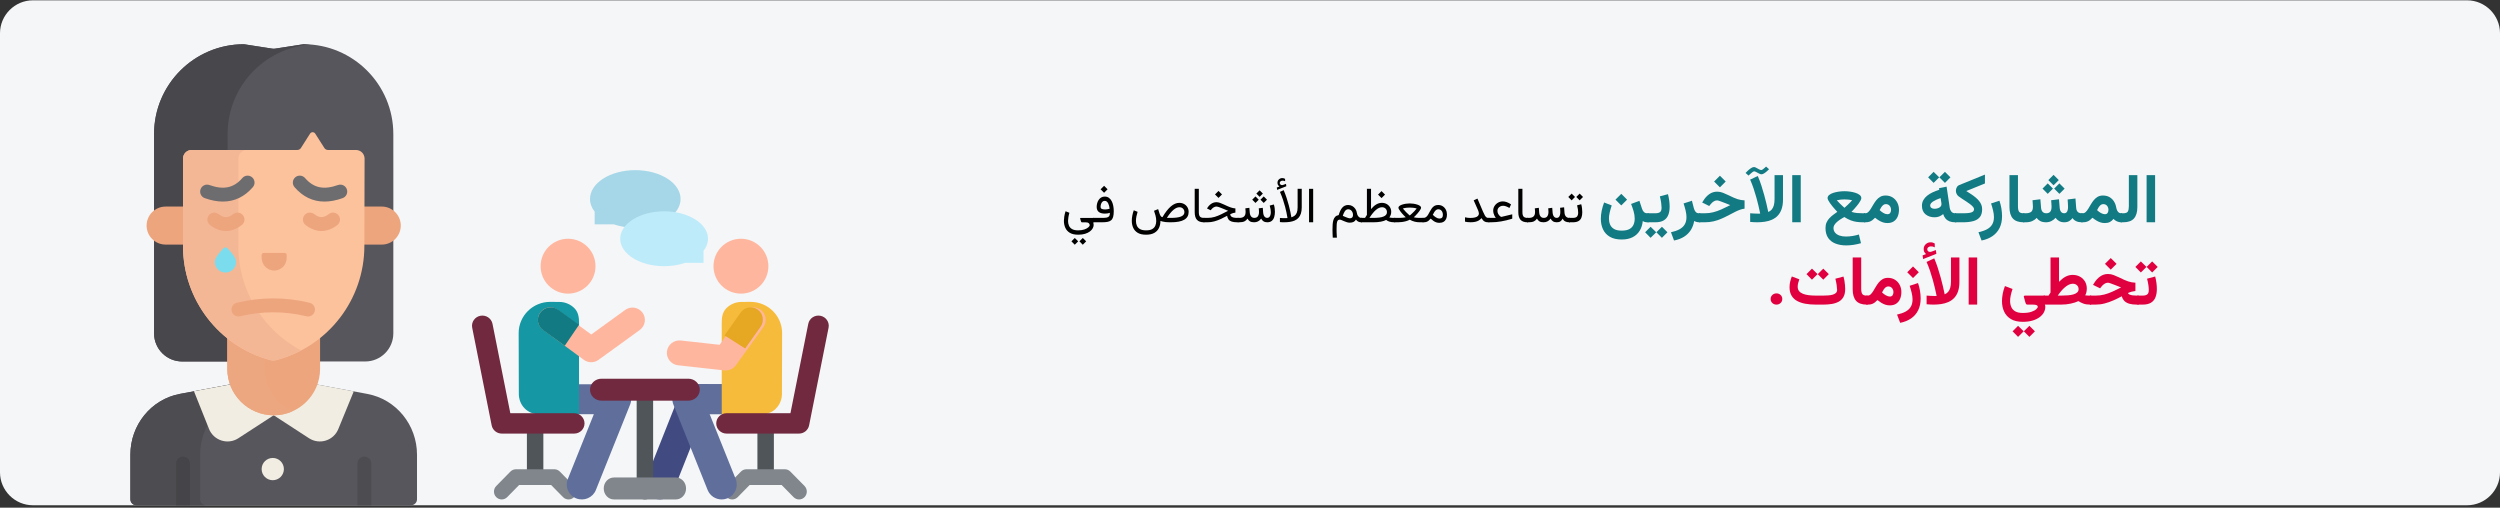 <?xml version="1.0" encoding="UTF-8"?>
<svg xmlns="http://www.w3.org/2000/svg" xmlns:xlink="http://www.w3.org/1999/xlink" width="911px" height="185px" viewBox="0 0 911 185" version="1.1">
  <rect x="0" y="0" width="911" height="185" fill="#333333" stroke="none"/>
  <title>Group 56@2x</title>
  <g id="Page-1" stroke="none" stroke-width="1" fill="none" fill-rule="evenodd">
    <g id="vorlage" transform="translate(-531, -13617)">
      <g id="Group-56" transform="translate(531, 13617)">
        <g id="Group-51" transform="translate(0, 0.116)" fill-rule="nonzero">
          <g id="Mask">
            <path d="M12,0 L899,0 C905.6,0 911,5.4 911,12 L911,172 C911,178.6 905.6,184 899,184 L12,184 C5.4,184 0,178.6 0,172 L0,12 C0,5.4 5.4,0 12,0 Z" id="path-1" fill="#F5F6F7"></path>
            <g id="conversation" transform="translate(172, 61.884)">
              <path d="M23,114 C21.343,114 20,112.772 20,111.257 L20,91.743 C20,90.228 21.343,89 23,89 C24.657,89 26,90.228 26,91.743 L26,111.257 C26,112.772 24.657,114 23,114 Z" id="Path" fill="#50555A"></path>
              <path d="M33.184,119.16 L28.838,114.739 L17.161,114.739 L12.816,119.16 C11.714,120.28 9.928,120.28 8.826,119.16 C7.725,118.039 7.725,116.222 8.826,115.101 L13.998,109.84 C14.527,109.302 15.245,109 15.993,109 L30.007,109 C30.755,109 31.473,109.302 32.002,109.84 L37.174,115.101 C38.275,116.222 38.275,118.039 37.174,119.16 C36.072,120.28 34.286,120.28 33.184,119.16 Z" id="Path" fill="#80868C"></path>
              <path d="M37.995,119.618 C35.172,118.515 33.788,115.36 34.906,112.572 L44.402,88.929 L27.515,88.929 C27.51,88.929 27.504,88.929 27.499,88.929 C24.469,88.929 22.009,86.509 22,83.517 C21.991,80.519 24.446,78.081 27.483,78.072 L52.485,78 C52.49,78 52.496,78 52.501,78 C54.319,78 56.02,78.887 57.044,80.37 C58.072,81.858 58.285,83.752 57.614,85.426 L45.131,116.567 C44.014,119.355 40.82,120.721 37.995,119.618 Z" id="Path" fill="#5F6E9B"></path>
              <circle id="Oval" fill="#FFB69E" cx="35" cy="35" r="10"></circle>
              <path d="M66.44,119.617 C63.645,118.513 62.277,115.359 63.384,112.571 L75.749,81.43 C76.571,79.359 78.578,78 80.81,78 C80.815,78 80.82,78 80.826,78 L105.573,78.072 C108.579,78.081 111.009,80.518 111,83.517 C110.991,86.509 108.556,88.929 105.558,88.929 C105.552,88.929 105.547,88.929 105.541,88.929 L84.504,88.868 L73.505,116.569 C72.398,119.357 69.235,120.721 66.44,119.617 Z" id="Path" fill="#414B82"></path>
              <path d="M38.997,89 L24.837,89 C19.906,89.036 17.072,85.4 17.061,81.574 L17,59.406 C16.983,53.092 22.171,47.955 28.565,48 L31.864,48.024 C33.923,48.038 35.89,48.867 37.329,50.325 C38.768,51.784 39.03,53.752 38.997,55.79 L38.997,89 L38.997,89 Z" id="Path" fill="#1598A4"></path>
              <path d="M37.232,96 L10.861,96 C9.06,96 7.511,94.744 7.164,93.002 L0.071,57.431 C-0.33,55.418 1,53.466 3.041,53.07 C5.083,52.675 7.063,53.986 7.465,55.998 L13.96,88.572 L37.232,88.572 C39.313,88.572 41,90.235 41,92.286 C41,94.337 39.313,96 37.232,96 Z" id="Path" fill="#70293F"></path>
              <path d="M107,114 C108.657,114 110,112.772 110,111.257 L110,91.743 C110,90.228 108.657,89 107,89 C105.343,89 104,90.228 104,91.743 L104,111.257 C104,112.772 105.343,114 107,114 Z" id="Path" fill="#50555A"></path>
              <path d="M96.816,119.16 L101.162,114.739 L112.839,114.739 L117.184,119.16 C118.286,120.28 120.072,120.28 121.174,119.16 C122.275,118.039 122.275,116.222 121.174,115.101 L116.002,109.84 C115.473,109.302 114.755,109 114.007,109 L99.993,109 C99.245,109 98.527,109.302 97.998,109.84 L92.826,115.101 C91.725,116.222 91.725,118.039 92.826,119.16 C93.928,120.28 95.714,120.28 96.816,119.16 Z" id="Path" fill="#80868C"></path>
              <path d="M90.983,120 C91.656,120 92.341,119.877 93.005,119.618 C95.829,118.515 97.212,115.36 96.095,112.572 L86.598,88.929 L103.485,88.929 C103.49,88.929 103.496,88.929 103.502,88.929 C106.531,88.929 108.991,86.509 109,83.517 C109.009,80.519 106.554,78.081 103.517,78.072 L78.515,78 C78.51,78 78.504,78 78.499,78 C76.681,78 74.98,78.887 73.956,80.37 C72.928,81.858 72.715,83.752 73.386,85.426 L85.869,116.567 C86.723,118.7 88.793,120 90.983,120 Z" id="Path" fill="#5F6E9B"></path>
              <path d="M91.003,89 L105.163,89 C107.216,89.015 109.191,88.419 110.65,86.988 C112.11,85.556 112.933,83.609 112.939,81.574 L113,59.406 C113.017,53.092 107.829,47.955 101.435,48 L98.136,48.024 C96.077,48.038 94.11,48.867 92.671,50.325 C91.232,51.784 90.97,53.752 91.003,55.79 L91.003,89 L91.003,89 Z" id="Path" fill="#F7BB3C"></path>
              <path d="M92.768,96 L119.139,96 C120.94,96 122.488,94.744 122.836,93.002 L129.929,57.431 C130.33,55.418 129,53.466 126.959,53.07 C124.917,52.675 122.936,53.986 122.535,55.998 L116.04,88.572 L92.768,88.572 C90.687,88.572 89,90.235 89,92.286 C89,94.337 90.687,96 92.768,96 Z" id="Path" fill="#70293F"></path>
              <circle id="Oval" fill="#FFB69E" cx="98" cy="35" r="10"></circle>
              <path d="M63,120 C61.343,120 60,118.747 60,117.201 L60,81.799 C60,80.253 61.343,79 63,79 C64.657,79 66,80.253 66,81.799 L66,117.201 C66,118.747 64.657,120 63,120 Z" id="Path" fill="#50555A"></path>
              <path d="M78.819,84 L47.181,84 C44.872,84 43,82.209 43,80 C43,77.791 44.872,76 47.181,76 L78.819,76 C81.128,76 83,77.791 83,80 C83,82.209 81.128,84 78.819,84 Z" id="Path" fill="#70293F"></path>
              <path d="M91.898,72.972 L75.085,71.109 C72.562,70.83 70.746,68.581 71.029,66.088 C71.312,63.594 73.589,61.799 76.109,62.079 L90.23,63.643 L98.655,51.913 C100.125,49.867 102.995,49.386 105.064,50.839 C107.134,52.292 107.621,55.128 106.151,57.174 L96.158,71.087 C95.194,72.428 93.567,73.156 91.898,72.972 Z" id="Path" fill="#FFB69E"></path>
              <path d="M104.122,50.824 C102.114,49.397 99.331,49.87 97.905,51.88 L92,60.204 L99.535,65 L105.177,57.047 C106.602,55.037 106.13,52.251 104.122,50.824 Z" id="Path" fill="#E6A723"></path>
              <path d="M62.136,51.94 C60.667,49.923 57.837,49.475 55.814,50.94 L43.452,59.893 L31.215,50.883 C29.204,49.402 26.37,49.827 24.885,51.833 C23.4,53.839 23.827,56.665 25.838,58.146 L40.7,69.089 C42.298,70.294 44.521,70.307 46.135,69.108 L61.134,58.245 C63.156,56.78 63.605,53.957 62.136,51.94 Z" id="Path" fill="#FFB69E"></path>
              <path d="M39,56.357 L31.461,50.898 C29.382,49.392 26.451,49.824 24.915,51.864 C23.38,53.904 23.821,56.778 25.901,58.284 L33.794,64 L39,56.357 Z" id="Path" fill="#117A83"></path>
              <path d="M59.5,0 C50.387,0 43,4.701 43,10.5 C43,12.167 43.613,13.742 44.699,15.142 L44.699,19.74 L51.656,19.74 C53.989,20.543 56.661,21 59.5,21 C68.613,21 76,16.299 76,10.5 C76,4.701 68.612,0 59.5,0 Z" id="Path" fill="#A5D7E8"></path>
              <path d="M70,15 C78.836,15 86,19.477 86,25 C86,26.588 85.405,28.088 84.352,29.421 L84.352,33.8 L77.606,33.8 C75.344,34.565 72.753,35 70,35 C61.164,35 54,30.523 54,25 C54,19.477 61.164,15 70,15 Z" id="Path" fill="#BEEBFA"></path>
              <path d="M74.291,120 L51.709,120 C49.661,120 48,118.209 48,116 C48,113.791 49.661,112 51.709,112 L74.291,112 C76.339,112 78,113.791 78,116 C78,118.209 76.339,120 74.291,120 Z" id="Path" fill="#80868C"></path>
            </g>
            <g id="sadness" transform="translate(47.508, 16)">
              <path d="M104.451,149.594 L104.451,165.813 C104.451,167.023 103.474,168 102.264,168 L2.187,168 C0.977,168 3.91919855e-23,167.023 3.91919855e-23,165.813 L3.91919855e-23,149.571 C3.91919855e-23,138.706 7.585,129.387 18.037,127.42 L36.301,123.982 L68.136,124.023 L86.39,127.437 C96.852,129.394 104.451,138.717 104.451,149.594 Z" id="Path" fill="#57565C"></path>
              <path d="M25.422,165.813 L25.422,149.571 C25.422,138.706 33.008,129.387 43.46,127.42 L61.552,124.014 L36.301,123.982 L18.037,127.42 C7.585,129.387 3.91919855e-23,138.706 3.91919855e-23,149.571 L3.91919855e-23,165.813 C3.91919855e-23,167.023 0.977,168 2.187,168 L27.609,168 C26.399,168 25.422,167.023 25.422,165.813 Z" id="Path" fill="#4D4C51"></path>
              <path d="M81.346,126.494 L81.296,126.761 L75.789,140.19 C74.089,144.436 68.934,146.072 65.097,143.577 L52.225,135.211 L39.353,143.577 C35.517,146.072 30.362,144.436 28.661,140.19 L23.168,126.453 L36.301,123.982 L68.136,124.023 L81.346,126.494 Z" id="Path" fill="#F2EDE2"></path>
              <path d="M95.821,32.745 L95.831,60.507 L95.821,71.811 L95.821,105.363 C95.821,111.019 91.234,115.606 85.579,115.606 L69.127,115.606 L35.324,115.606 L18.872,115.606 C13.217,115.606 8.63,111.019 8.63,105.363 L8.63,71.811 L8.63,60.169 L8.63,32.745 C8.63,14.66 23.29,0 41.371,0 L51.715,1.609 C52.053,1.663 52.398,1.663 52.736,1.609 L63.079,0 C81.161,0 95.821,14.66 95.821,32.745 Z" id="Path" fill="#57565C"></path>
              <path d="M35.428,105.363 L35.428,71.811 L35.428,60.169 L35.428,32.745 C35.428,15.517 48.732,1.397 65.624,0.098 C64.784,0.033 63.936,0 63.079,0 L52.736,1.609 C52.398,1.663 52.053,1.663 51.715,1.609 L41.371,0 C23.29,0 8.63,14.66 8.63,32.745 L8.63,60.169 L8.63,71.811 L8.63,105.363 C8.63,111.019 13.217,115.606 18.872,115.606 L35.324,115.606 L45.67,115.606 C40.015,115.606 35.428,111.019 35.428,105.363 Z" id="Path" fill="#48474C"></path>
              <path d="M69.127,107.084 L69.127,118.31 C69.127,127.643 61.558,135.211 52.225,135.211 C47.561,135.211 43.335,133.318 40.276,130.259 C37.217,127.2 35.324,122.975 35.324,118.31 L35.324,107.172 L35.324,101.797 L69.127,101.797 L69.127,107.084 Z" id="Path" fill="#EDA57E"></path>
              <path d="M53.881,130.259 C50.822,127.2 48.929,122.975 48.929,118.31 L48.929,107.172 L48.929,101.797 L35.324,101.797 L35.324,107.172 L35.324,118.31 C35.324,122.975 37.217,127.2 40.276,130.259 C43.335,133.318 47.561,135.211 52.225,135.211 C54.646,135.211 56.947,134.698 59.029,133.781 C57.097,132.93 55.353,131.732 53.881,130.259 Z" id="Path" fill="#EDA780"></path>
              <path d="M20.113,59.155 L20.113,73.014 L12.845,73.014 C10.932,73.014 9.201,72.237 7.944,70.986 C6.693,69.728 5.915,67.998 5.915,66.085 C5.915,62.258 9.019,59.155 12.845,59.155 L20.113,59.155 Z" id="Path" fill="#EDA57E"></path>
              <g id="XMLID_87_" transform="translate(84.338, 59.155)" fill="#EDA57E">
                <path d="M7.268,0 C11.094,0 14.197,3.103 14.197,6.93 C14.197,8.843 13.42,10.574 12.169,11.831 C10.912,13.082 9.181,13.859 7.268,13.859 L0,13.859 L0,0 L7.268,0 Z" id="Path"></path>
              </g>
              <g id="XMLID_90_" transform="translate(19.183, 32.058)" fill="#FCC29C">
                <path d="M63.022,6.477 C64.759,6.477 66.166,7.886 66.162,9.624 L66.085,41.446 C66.085,60.926 52.986,77.973 34.165,82.99 L33.931,83.054 C33.238,83.236 32.508,83.236 31.815,83.05 C22.428,80.522 14.478,75.002 8.87,67.687 C3.262,60.369 0,51.252 0,41.534 L0,9.617 C0,7.883 1.406,6.477 3.14,6.477 L41.652,6.477 C42.185,6.477 42.68,6.205 42.966,5.756 L46.301,0.515 C46.738,-0.172 47.741,-0.172 48.178,0.515 L51.513,5.756 C51.799,6.205 52.294,6.477 52.827,6.477 L63.022,6.477 Z" id="Path"></path>
              </g>
              <path d="M48.231,99.745 C42.623,92.427 39.361,83.31 39.361,73.592 L39.361,41.675 C39.361,39.941 40.767,38.535 42.501,38.535 L22.323,38.535 C20.589,38.535 19.183,39.941 19.183,41.675 L19.183,73.592 C19.183,83.31 22.445,92.427 28.053,99.745 C33.661,107.06 41.611,112.58 50.998,115.109 C51.691,115.295 52.421,115.295 53.114,115.112 L53.348,115.048 C56.48,114.213 59.45,113.038 62.232,111.581 C56.711,108.657 51.953,104.6 48.231,99.745 Z" id="Path" fill="#F4B795"></path>
              <path d="M33.717,57.338 C31.65,57.338 29.444,56.92 27.104,56.083 C25.786,55.611 25.1,54.16 25.571,52.842 C26.043,51.524 27.494,50.837 28.813,51.309 C33.987,53.16 37.683,52.375 40.797,48.764 C41.711,47.704 43.312,47.587 44.372,48.5 C45.433,49.415 45.551,51.016 44.637,52.076 C41.614,55.58 37.958,57.338 33.717,57.338 Z" id="Path" fill="#6D6D70"></path>
              <path d="M70.733,57.338 C66.493,57.338 62.837,55.58 59.815,52.076 C58.9,51.015 59.019,49.415 60.079,48.5 C61.139,47.586 62.74,47.704 63.655,48.765 C66.769,52.375 70.465,53.16 75.639,51.309 C76.958,50.836 78.408,51.524 78.88,52.842 C79.352,54.16 78.665,55.611 77.347,56.083 C75.007,56.92 72.8,57.338 70.733,57.338 Z" id="Path" fill="#6D6D70"></path>
              <path d="M34.817,68.064 C32.858,68.064 30.899,67.339 29.035,65.888 C27.93,65.028 27.731,63.435 28.591,62.33 C29.451,61.225 31.043,61.027 32.149,61.887 C34.043,63.361 35.59,63.361 37.485,61.887 C38.591,61.026 40.183,61.225 41.043,62.33 C41.903,63.435 41.704,65.028 40.599,65.888 C38.735,67.339 36.776,68.064 34.817,68.064 Z" id="Path" fill="#EDA57E"></path>
              <path d="M69.634,68.064 C67.675,68.064 65.716,67.339 63.851,65.888 C62.746,65.028 62.548,63.435 63.408,62.33 C64.268,61.225 65.86,61.027 66.965,61.887 C68.86,63.361 70.407,63.361 72.302,61.887 C73.408,61.026 75,61.225 75.86,62.33 C76.72,63.435 76.521,65.028 75.416,65.888 C73.552,67.339 71.593,68.064 69.634,68.064 Z" id="Path" fill="#EDA57E"></path>
              <g id="XMLID_93_" transform="translate(47.831, 76.056)" fill="#EDA57E">
                <path d="M8.373,0 C8.789,0 9.127,0.337 9.127,0.753 L9.127,1.859 C9.127,3.12 8.616,4.259 7.792,5.087 C6.961,5.914 5.817,6.426 4.552,6.423 C2.014,6.416 0,4.263 0,1.724 L0,0.753 C0,0.337 0.337,0 0.753,0 L8.373,0 L8.373,0 Z" id="Path"></path>
              </g>
              <path d="M64.734,99.212 C64.537,99.212 64.337,99.189 64.137,99.14 C56.121,97.203 47.992,97.203 39.976,99.14 C38.614,99.47 37.244,98.633 36.916,97.272 C36.587,95.911 37.423,94.541 38.784,94.212 C47.591,92.084 56.521,92.084 65.327,94.212 C66.688,94.541 67.525,95.91 67.196,97.272 C66.916,98.432 65.878,99.212 64.734,99.212 Z" id="Path" fill="#EDA57E"></path>
              <g id="XMLID_89_" transform="translate(30.761, 74.041)" fill="#7ADCED">
                <path d="M7.775,5.277 C7.775,7.427 6.034,9.164 3.887,9.164 C1.741,9.164 0,7.427 0,5.277 C0,3.724 2.034,1.446 3.16,0.305 C3.56,-0.102 4.215,-0.102 4.615,0.305 C5.74,1.446 7.775,3.724 7.775,5.277 Z" id="Path"></path>
              </g>
              <path d="M21.719,168 L21.719,152.789 C21.719,151.388 20.584,150.254 19.184,150.254 C17.784,150.254 16.649,151.388 16.649,152.789 L16.649,168 L21.719,168 Z" id="Path" fill="#454549"></path>
              <path d="M87.802,168 L87.802,152.789 C87.802,151.388 86.667,150.254 85.267,150.254 C83.866,150.254 82.731,151.388 82.731,152.789 L82.731,168 L87.802,168 Z" id="Path" fill="#4D4C51"></path>
              <g id="XMLID_88_" transform="translate(47.831, 150.761)" fill="#F2EDE2">
                <circle id="Oval" cx="4.056" cy="4.056" r="4.056"></circle>
              </g>
            </g>
          </g>
        </g>
        <g id="المشاركة-مع-الآخرين" transform="translate(387.685, 60.7)" fill-rule="nonzero">
          <polygon id="Path" fill="#117A83" points="397.634 3.121 394.537 3.121 394.537 20.288 397.634 20.288"></polygon>
          <path d="M385.094,17.02 L385.094,20.3 L386,20.3 C387.811,20.3 389.124,19.832 389.941,18.897 C390.757,17.961 391.165,16.578 391.165,14.748 L391.165,3.121 L388.069,3.121 L388.069,14.512 C388.069,15.331 387.945,15.953 387.699,16.38 C387.452,16.807 386.89,17.02 386.013,17.02 L385.094,17.02 Z" id="Path" fill="#117A83"></path>
          <path d="M371.276,20.3 C371.892,20.3 372.404,20.228 372.811,20.083 C373.218,19.937 373.576,19.74 373.885,19.491 C374.194,19.242 374.501,18.959 374.807,18.643 C375.281,19.022 375.757,19.357 376.235,19.65 C376.713,19.942 377.204,20.17 377.709,20.335 C378.214,20.499 378.747,20.581 379.309,20.581 C380.026,20.581 380.635,20.456 381.134,20.206 C381.633,19.956 382.081,19.574 382.478,19.061 C382.781,19.417 383.186,19.713 383.69,19.948 C384.195,20.183 384.708,20.3 385.229,20.3 L385.558,20.3 L385.558,17.02 L385.241,17.02 C384.979,17.02 384.729,16.95 384.492,16.809 C384.254,16.669 384.044,16.437 383.863,16.114 C383.682,15.791 383.542,15.359 383.445,14.819 C383.304,14.018 383.026,13.296 382.61,12.653 C382.194,12.009 381.653,11.497 380.988,11.117 C380.322,10.737 379.534,10.547 378.625,10.547 C377.887,10.547 377.249,10.702 376.71,11.013 C376.171,11.324 375.702,11.726 375.302,12.219 C374.903,12.713 374.542,13.234 374.22,13.783 C373.898,14.333 373.588,14.854 373.289,15.348 C372.991,15.841 372.678,16.244 372.35,16.554 C372.023,16.865 371.644,17.02 371.215,17.02 L370.771,17.02 L370.763,20.3 L371.276,20.3 Z M378.723,13.675 C379.32,13.675 379.788,13.88 380.128,14.289 C380.467,14.698 380.636,15.193 380.636,15.775 C380.636,16.214 380.533,16.589 380.327,16.898 C380.121,17.207 379.785,17.362 379.318,17.362 C379.134,17.362 378.921,17.328 378.679,17.261 C378.437,17.193 378.174,17.083 377.89,16.929 C377.676,16.813 377.452,16.667 377.216,16.492 C376.981,16.316 376.737,16.109 376.485,15.871 C376.636,15.55 376.818,15.221 377.031,14.884 C377.245,14.546 377.492,14.26 377.774,14.026 C378.055,13.792 378.371,13.675 378.723,13.675 Z" id="Shape" fill="#117A83"></path>
          <path d="M360.631,3.015 L358.727,4.919 L360.631,6.824 L362.536,4.919 L360.631,3.015 Z M362.755,6.128 L360.851,8.032 L362.755,9.937 L364.66,8.032 L362.755,6.128 Z M358.507,6.128 L356.603,8.032 L358.507,9.937 L360.412,8.032 L358.507,6.128 Z M364.525,20.3 C365.242,20.3 365.842,20.156 366.326,19.867 C366.81,19.578 367.215,19.21 367.541,18.762 C367.85,19.242 368.291,19.619 368.865,19.891 C369.439,20.164 370.112,20.3 370.885,20.3 L371.203,20.3 L371.203,17.017 L370.861,17.017 C370.43,17.017 370.072,16.937 369.787,16.779 C369.502,16.62 369.284,16.392 369.134,16.095 C368.983,15.798 368.896,15.438 368.871,15.015 L368.615,11.633 L365.758,11.987 C365.799,12.492 365.834,12.998 365.862,13.507 C365.891,14.016 365.905,14.417 365.905,14.709 C365.905,15.149 365.86,15.544 365.771,15.894 C365.681,16.243 365.535,16.518 365.331,16.718 C365.128,16.917 364.855,17.017 364.513,17.017 C364.147,17.017 363.846,16.925 363.61,16.742 C363.374,16.559 363.197,16.315 363.079,16.01 C362.961,15.704 362.89,15.373 362.865,15.015 L362.609,11.914 L359.753,12.268 C359.777,12.577 359.801,12.895 359.826,13.22 C359.85,13.546 359.869,13.841 359.881,14.105 C359.893,14.37 359.899,14.563 359.899,14.685 C359.899,15.434 359.748,16.01 359.447,16.412 C359.146,16.815 358.638,17.017 357.921,17.017 C357.531,17.017 357.203,16.929 356.939,16.754 C356.674,16.579 356.471,16.339 356.328,16.034 C356.186,15.729 356.103,15.389 356.078,15.015 L355.822,11.914 L352.965,12.268 C352.99,12.577 353.012,12.895 353.033,13.22 C353.053,13.546 353.071,13.839 353.088,14.099 C353.104,14.36 353.112,14.555 353.112,14.685 C353.112,15.564 352.892,16.172 352.453,16.51 C352.013,16.848 351.334,17.017 350.414,17.017 L349.535,17.017 L349.535,20.3 L350.39,20.3 C351.366,20.3 352.18,20.158 352.831,19.873 C353.482,19.588 354.027,19.198 354.467,18.701 C354.809,19.189 355.254,19.578 355.804,19.867 C356.353,20.156 357.051,20.3 357.897,20.3 C358.597,20.3 359.244,20.152 359.838,19.855 C360.432,19.558 360.941,19.165 361.364,18.677 C361.698,19.149 362.125,19.537 362.646,19.843 C363.166,20.148 363.793,20.3 364.525,20.3 Z" id="Shape" fill="#117A83"></path>
          <path d="M344.563,3.121 L344.563,14.735 C344.563,16.606 344.976,18.001 345.801,18.921 C346.627,19.84 347.925,20.3 349.694,20.3 L349.987,20.3 L349.987,17.02 L349.694,17.02 C348.889,17.02 348.349,16.83 348.073,16.451 C347.797,16.071 347.659,15.421 347.659,14.499 L347.659,3.121 L344.563,3.121 Z" id="Path" fill="#117A83"></path>
          <path d="M334.401,26.942 C335.945,26.635 337.274,26.098 338.39,25.33 C339.505,24.561 340.363,23.57 340.963,22.355 C341.563,21.14 341.863,19.713 341.863,18.072 C341.863,17.161 341.781,16.215 341.617,15.233 C341.453,14.251 341.214,13.32 340.902,12.44 L337.858,13.438 C338.127,14.233 338.369,15.077 338.586,15.97 C338.803,16.863 338.911,17.675 338.911,18.405 C338.911,19.489 338.691,20.393 338.252,21.116 C337.812,21.838 337.172,22.423 336.33,22.87 C335.488,23.317 334.465,23.671 333.26,23.934 L334.401,26.942 Z" id="Path" fill="#117A83"></path>
          <path d="M328.822,8.914 L335.624,6.157 L335.624,2.921 L326.326,6.709 C325.899,6.878 325.578,7.161 325.364,7.559 C325.149,7.958 325.042,8.375 325.042,8.81 C325.042,9.202 325.129,9.582 325.303,9.949 C325.477,10.316 325.725,10.619 326.046,10.858 C326.432,11.147 326.871,11.45 327.363,11.768 C327.854,12.085 328.351,12.408 328.852,12.735 C329.354,13.062 329.817,13.389 330.242,13.714 C330.666,14.04 331.008,14.352 331.268,14.652 C331.527,14.951 331.656,15.228 331.656,15.483 C331.656,15.893 331.511,16.209 331.219,16.432 C330.928,16.654 330.486,16.808 329.894,16.893 C329.302,16.977 328.555,17.02 327.651,17.02 L324.709,17.02 L324.709,20.3 L327.663,20.3 C329.094,20.3 330.328,20.159 331.366,19.877 C332.403,19.595 333.203,19.108 333.765,18.415 C334.327,17.723 334.607,16.761 334.607,15.532 C334.607,14.957 334.51,14.423 334.316,13.928 C334.122,13.433 333.846,12.965 333.488,12.526 C333.131,12.086 332.711,11.665 332.23,11.262 C331.748,10.859 331.219,10.465 330.642,10.081 C330.064,9.697 329.458,9.308 328.822,8.914 Z" id="Path" fill="#117A83"></path>
          <path d="M321.046,1.917 L319.032,3.918 L321.046,5.945 L323.06,3.918 L321.046,1.917 Z M316.92,1.917 L314.93,3.918 L316.92,5.945 L318.958,3.918 L316.92,1.917 Z M324.757,20.3 L325.16,20.3 L325.16,17.017 L324.806,17.017 C324.195,17.017 323.727,16.819 323.402,16.425 C323.076,16.03 322.877,15.584 322.804,15.088 L321.656,7.312 L318.897,7.874 L318.983,8.459 C318.136,8.72 317.333,9.027 316.572,9.381 C315.811,9.735 315.14,10.148 314.558,10.62 C313.976,11.092 313.516,11.629 313.178,12.231 C312.841,12.834 312.672,13.513 312.672,14.27 C312.672,15.645 313.111,16.691 313.99,17.407 C314.869,18.123 315.968,18.481 317.286,18.481 C317.88,18.481 318.425,18.386 318.922,18.195 C319.418,18.003 319.915,17.708 320.411,17.31 C320.614,17.969 320.907,18.52 321.29,18.964 C321.672,19.407 322.153,19.741 322.73,19.965 C323.308,20.188 323.984,20.3 324.757,20.3 Z M319.788,13.696 C319.788,14.071 319.66,14.384 319.404,14.636 C319.148,14.889 318.824,15.076 318.433,15.198 C318.043,15.32 317.648,15.381 317.249,15.381 C316.777,15.381 316.397,15.273 316.108,15.057 C315.819,14.842 315.675,14.543 315.675,14.16 C315.675,13.892 315.776,13.631 315.98,13.379 C316.183,13.127 316.462,12.889 316.816,12.665 C317.17,12.441 317.575,12.229 318.031,12.03 C318.486,11.831 318.962,11.646 319.459,11.475 L319.691,12.891 C319.723,13.037 319.748,13.18 319.764,13.318 C319.78,13.456 319.788,13.582 319.788,13.696 Z" id="Shape" fill="#117A83"></path>
          <path d="M299.496,13.675 C300.093,13.675 300.561,13.88 300.9,14.289 C301.239,14.698 301.409,15.193 301.409,15.775 C301.409,16.214 301.306,16.589 301.1,16.898 C300.894,17.207 300.557,17.362 300.09,17.362 C299.893,17.362 299.668,17.325 299.415,17.253 C299.162,17.18 298.884,17.056 298.581,16.88 C298.381,16.764 298.17,16.623 297.948,16.457 C297.726,16.291 297.496,16.095 297.258,15.871 C297.408,15.55 297.591,15.221 297.804,14.884 C298.018,14.546 298.265,14.26 298.546,14.026 C298.827,13.792 299.144,13.675 299.496,13.675 Z M300.082,20.581 C301.017,20.581 301.796,20.372 302.419,19.954 C303.043,19.536 303.512,18.961 303.827,18.228 C304.142,17.496 304.299,16.657 304.299,15.711 C304.299,14.786 304.1,13.932 303.702,13.15 C303.304,12.368 302.738,11.739 302.003,11.262 C301.269,10.785 300.4,10.547 299.397,10.547 C298.66,10.547 298.021,10.702 297.482,11.013 C296.943,11.324 296.474,11.726 296.075,12.219 C295.675,12.713 295.315,13.234 294.993,13.783 C294.671,14.333 294.36,14.854 294.062,15.348 C293.763,15.841 293.45,16.244 293.123,16.554 C292.795,16.865 292.417,17.02 291.988,17.02 L291.536,17.02 L291.536,20.3 L292.049,20.3 C292.665,20.3 293.176,20.228 293.583,20.083 C293.99,19.937 294.348,19.74 294.657,19.491 C294.966,19.242 295.274,18.959 295.579,18.643 C296.054,19.022 296.53,19.357 297.008,19.65 C297.485,19.942 297.977,20.17 298.481,20.335 C298.986,20.499 299.52,20.581 300.082,20.581 Z" id="Shape" fill="#117A83"></path>
          <path d="M284.435,11.964 C284.831,11.964 285.275,11.987 285.765,12.031 C286.256,12.076 286.75,12.158 287.248,12.279 C286.967,12.594 286.666,12.913 286.343,13.239 C286.02,13.564 285.713,13.861 285.421,14.13 C285.129,14.399 284.89,14.616 284.705,14.782 C284.519,14.947 284.427,15.03 284.427,15.03 C284.427,15.03 284.272,14.888 283.962,14.605 C283.652,14.322 283.28,13.969 282.845,13.546 C282.41,13.124 282.005,12.701 281.63,12.279 C282.133,12.158 282.628,12.076 283.114,12.031 C283.601,11.987 284.041,11.964 284.435,11.964 Z M281.835,16.501 C281.377,16.825 280.898,17.168 280.398,17.531 C279.898,17.894 279.431,18.303 278.996,18.759 C278.561,19.214 278.208,19.736 277.936,20.324 C277.664,20.913 277.528,21.595 277.528,22.371 C277.528,23.872 277.858,25.091 278.52,26.028 C279.181,26.965 280.083,27.649 281.226,28.08 C282.369,28.511 283.655,28.727 285.084,28.727 C285.965,28.727 286.859,28.656 287.768,28.514 C288.676,28.371 289.573,28.174 290.458,27.921 L289.692,24.75 C289.043,24.961 288.296,25.138 287.454,25.281 C286.612,25.423 285.778,25.495 284.955,25.495 C284.07,25.495 283.287,25.374 282.606,25.132 C281.925,24.89 281.394,24.536 281.012,24.068 C280.629,23.6 280.438,23.035 280.438,22.371 C280.438,22.006 280.541,21.651 280.745,21.304 C280.95,20.958 281.234,20.618 281.596,20.285 C281.958,19.952 282.373,19.627 282.843,19.309 C283.313,18.991 283.815,18.68 284.351,18.374 C285.241,18.932 286.057,19.349 286.799,19.624 C287.541,19.899 288.27,20.08 288.986,20.168 C289.701,20.256 290.462,20.3 291.267,20.3 L291.991,20.3 L291.991,17.02 L291.185,17.02 C290.442,17.02 289.712,16.988 288.994,16.924 C288.277,16.86 287.609,16.718 286.992,16.499 C287.282,16.2 287.592,15.87 287.921,15.509 C288.25,15.148 288.571,14.778 288.885,14.399 C289.199,14.019 289.484,13.647 289.74,13.283 C289.995,12.919 290.199,12.581 290.35,12.271 C290.502,11.961 290.578,11.701 290.578,11.492 C290.578,11.048 290.381,10.667 289.987,10.349 C289.593,10.031 289.084,9.771 288.461,9.57 C287.837,9.369 287.17,9.22 286.459,9.124 C285.747,9.028 285.07,8.98 284.427,8.98 C283.786,8.98 283.11,9.028 282.399,9.124 C281.688,9.22 281.019,9.369 280.393,9.57 C279.767,9.771 279.259,10.031 278.871,10.349 C278.482,10.667 278.288,11.048 278.288,11.492 C278.288,11.695 278.369,11.956 278.53,12.273 C278.691,12.591 278.903,12.937 279.166,13.311 C279.429,13.685 279.717,14.066 280.031,14.454 C280.345,14.842 280.66,15.212 280.974,15.565 C281.288,15.917 281.575,16.23 281.835,16.501 Z" id="Shape" fill="#117A83"></path>
          <polygon id="Path" fill="#117A83" points="268.502 3.121 265.406 3.121 265.406 20.288 268.502 20.288"></polygon>
          <path d="M251.504,1.733 C251.707,1.733 251.976,1.823 252.309,2.002 C252.643,2.181 252.983,2.362 253.329,2.545 C253.674,2.728 253.961,2.82 254.189,2.82 C254.466,2.82 254.783,2.708 255.141,2.484 C255.499,2.26 255.843,2.002 256.173,1.709 C256.502,1.416 256.765,1.168 256.96,0.964 L255.874,0 C255.768,0.106 255.601,0.26 255.373,0.464 C255.145,0.667 254.916,0.85 254.684,1.013 C254.452,1.176 254.271,1.257 254.14,1.257 C253.888,1.257 253.597,1.166 253.268,0.983 C252.938,0.8 252.61,0.618 252.285,0.439 C251.959,0.26 251.683,0.171 251.455,0.171 C251.154,0.171 250.802,0.303 250.399,0.568 C249.996,0.832 249.614,1.133 249.251,1.471 C248.889,1.809 248.607,2.091 248.403,2.319 L249.49,3.284 C249.603,3.17 249.793,2.989 250.057,2.74 C250.322,2.492 250.592,2.262 250.869,2.051 C251.146,1.839 251.357,1.733 251.504,1.733 Z M252.578,20.3 C253.514,20.3 254.439,20.235 255.355,20.105 C256.271,19.975 257.131,19.737 257.937,19.391 C258.742,19.045 259.452,18.561 260.067,17.938 C260.681,17.316 261.164,16.516 261.513,15.54 C261.863,14.563 262.038,13.375 262.038,11.975 L262.038,3.125 L258.962,3.125 L258.962,11.853 C258.962,12.748 258.875,13.507 258.7,14.13 C258.525,14.752 258.268,15.261 257.931,15.656 C257.593,16.05 257.168,16.349 256.655,16.553 C256.655,16.553 256.6,16.28 256.49,15.735 C256.38,15.19 256.218,14.457 256.002,13.538 C255.786,12.618 255.524,11.589 255.215,10.449 C254.905,9.31 254.553,8.134 254.159,6.921 C253.764,5.709 253.331,4.549 252.859,3.442 L250.063,4.749 C250.535,5.806 250.962,6.907 251.345,8.051 C251.727,9.194 252.067,10.305 252.364,11.383 C252.661,12.461 252.91,13.434 253.109,14.301 C253.308,15.167 253.461,15.857 253.567,16.37 C253.672,16.882 253.725,17.139 253.725,17.139 C253.603,17.147 253.469,17.151 253.323,17.151 C253.176,17.151 253.009,17.151 252.822,17.151 C252.456,17.151 252.033,17.139 251.553,17.114 C251.072,17.09 250.58,17.057 250.075,17.017 L250.075,20.166 C250.507,20.199 250.928,20.229 251.339,20.258 C251.75,20.286 252.163,20.3 252.578,20.3 Z" id="Shape" fill="#117A83"></path>
          <path d="M239.049,3.333 L236.937,5.444 L239.049,7.556 L241.16,5.444 L239.049,3.333 Z M231.468,17.017 L231.468,20.3 L233.482,20.3 C234.67,20.3 235.763,20.182 236.76,19.946 C237.757,19.71 238.733,19.381 239.689,18.958 C240.646,18.534 241.645,18.046 242.686,17.493 C243.459,17.078 244.143,16.724 244.737,16.431 C245.331,16.138 245.889,15.9 246.409,15.717 C246.93,15.533 247.471,15.405 248.033,15.332 L248.033,12.317 C247.561,12.292 247.121,12.246 246.715,12.177 C246.308,12.107 245.891,12.004 245.463,11.865 C245.036,11.727 244.554,11.54 244.017,11.304 C243.48,11.068 242.849,10.771 242.125,10.413 C241.449,10.087 240.78,9.794 240.117,9.534 C239.453,9.273 238.76,9.143 238.035,9.143 C236.977,9.143 236.025,9.444 235.179,10.046 C234.333,10.649 233.629,11.414 233.067,12.341 L232.591,13.11 L235.154,14.368 L235.74,13.635 C235.985,13.318 236.312,13.019 236.723,12.738 C237.134,12.457 237.567,12.317 238.023,12.317 C238.121,12.317 238.249,12.337 238.408,12.378 C238.566,12.419 238.758,12.478 238.981,12.555 C239.205,12.632 239.459,12.728 239.744,12.842 C240.021,12.939 240.34,13.059 240.703,13.202 C241.065,13.344 241.431,13.489 241.801,13.635 C242.171,13.782 242.507,13.92 242.808,14.05 C241.636,14.653 240.552,15.175 239.555,15.619 C238.558,16.062 237.578,16.406 236.613,16.65 C235.649,16.895 234.617,17.017 233.519,17.017 L231.468,17.017 Z" id="Shape" fill="#117A83"></path>
          <path d="M231.594,20.3 L231.92,20.3 L231.92,17.02 L231.46,17.02 C230.915,17.02 230.497,16.85 230.206,16.51 C229.915,16.17 229.696,15.722 229.55,15.165 L228.849,12.44 L225.814,13.438 C226.083,14.233 226.325,15.077 226.542,15.97 C226.759,16.863 226.867,17.675 226.867,18.405 C226.867,19.489 226.647,20.393 226.208,21.116 C225.768,21.838 225.128,22.423 224.286,22.87 C223.444,23.317 222.421,23.671 221.216,23.934 L222.333,26.938 C223.772,26.659 225.002,26.192 226.023,25.537 C227.044,24.882 227.859,24.068 228.468,23.096 C229.076,22.124 229.478,21.033 229.671,19.824 C229.894,19.962 230.171,20.076 230.502,20.165 C230.834,20.255 231.198,20.3 231.594,20.3 Z" id="Path" fill="#117A83"></path>
          <path d="M212.641,17.017 L212.641,20.3 L214.484,20.3 L214.484,17.017 L212.641,17.017 Z M215.522,20.3 C216.832,20.3 217.865,20.062 218.622,19.586 C219.379,19.11 219.92,18.447 220.246,17.596 C220.571,16.746 220.734,15.751 220.734,14.612 C220.734,13.912 220.683,13.177 220.581,12.408 C220.48,11.639 220.327,10.856 220.124,10.059 L217.169,10.852 C217.397,11.731 217.558,12.528 217.652,13.245 C217.745,13.961 217.792,14.543 217.792,14.99 C217.792,15.763 217.607,16.294 217.237,16.583 C216.866,16.872 216.287,17.017 215.497,17.017 L214.167,17.017 L214.167,20.3 L215.522,20.3 Z M217.914,21.936 L215.9,23.938 L217.914,25.964 L219.928,23.938 L217.914,21.936 Z M213.788,21.936 L211.798,23.938 L213.788,25.964 L215.827,23.938 L213.788,21.936 Z" id="Shape" fill="#117A83"></path>
          <path d="M203.107,9.937 L200.995,12.048 L203.107,14.16 L205.219,12.048 L203.107,9.937 Z M203.253,23.34 C202.073,23.34 201.146,23.14 200.47,22.742 C199.795,22.343 199.317,21.81 199.036,21.143 C198.755,20.475 198.615,19.743 198.615,18.945 C198.615,18.229 198.712,17.462 198.908,16.644 C199.103,15.826 199.343,14.998 199.628,14.16 L196.857,13.086 C196.474,14.079 196.179,15.082 195.972,16.095 C195.764,17.108 195.661,18.091 195.661,19.043 C195.661,20.467 195.927,21.747 196.46,22.882 C196.993,24.017 197.819,24.917 198.938,25.58 C200.057,26.243 201.496,26.575 203.253,26.575 C204.816,26.575 206.142,26.298 207.233,25.745 C208.323,25.191 209.18,24.41 209.802,23.401 C210.425,22.392 210.806,21.204 210.944,19.836 C211.18,20.007 211.434,20.127 211.707,20.197 C211.979,20.266 212.307,20.3 212.689,20.3 L213.104,20.3 L213.104,17.017 L212.641,17.017 C212.079,17.017 211.65,16.862 211.353,16.553 C211.056,16.243 210.834,15.869 210.688,15.43 L209.711,12.476 L206.684,13.623 C207.009,14.429 207.31,15.297 207.587,16.229 C207.864,17.161 208.002,18.075 208.002,18.97 C208.002,19.784 207.858,20.522 207.569,21.185 C207.28,21.849 206.789,22.373 206.098,22.76 C205.406,23.147 204.458,23.34 203.253,23.34 Z" id="Shape" fill="#117A83"></path>
          <path d="M184.069,18.701 L184.069,20.3 L184.693,20.3 L184.693,18.701 L184.069,18.701 Z M187.937,9.85 L186.715,11.072 L187.937,12.311 L189.167,11.072 L187.937,9.85 Z M185.019,9.85 L183.797,11.072 L185.019,12.311 L186.249,11.072 L185.019,9.85 Z M185.44,20.3 C186.366,20.3 187.078,20.142 187.576,19.826 C188.074,19.509 188.418,19.077 188.609,18.529 C188.799,17.981 188.895,17.356 188.895,16.653 C188.895,16.225 188.865,15.745 188.807,15.211 C188.748,14.678 188.648,14.18 188.508,13.717 L187.005,14.122 C187.14,14.602 187.239,15.085 187.304,15.572 C187.368,16.058 187.4,16.465 187.4,16.793 C187.4,17.379 187.267,17.844 187,18.187 C186.734,18.529 186.208,18.701 185.423,18.701 L184.474,18.701 L184.474,20.3 L185.44,20.3 Z" id="Shape" fill="#000000"></path>
          <path d="M179.604,20.3 C180.179,20.3 180.625,20.183 180.945,19.949 C181.264,19.714 181.547,19.38 181.793,18.947 C181.945,19.398 182.227,19.736 182.637,19.962 C183.047,20.188 183.56,20.3 184.175,20.3 L184.403,20.3 L184.403,18.701 L184.157,18.701 C183.8,18.701 183.497,18.622 183.248,18.463 C182.999,18.305 182.804,18.085 182.663,17.804 C182.522,17.523 182.44,17.195 182.417,16.82 L182.276,14.842 L180.809,15.018 C180.838,15.393 180.86,15.695 180.875,15.923 C180.889,16.152 180.896,16.372 180.896,16.583 C180.896,17.004 180.848,17.375 180.751,17.694 C180.655,18.014 180.511,18.261 180.321,18.437 C180.13,18.613 179.889,18.701 179.596,18.701 C179.262,18.701 178.988,18.61 178.774,18.428 C178.56,18.247 178.399,18.012 178.291,17.725 C178.182,17.438 178.116,17.136 178.093,16.82 L177.952,15.027 L176.484,15.211 C176.508,15.458 176.525,15.661 176.537,15.822 C176.549,15.983 176.558,16.121 176.563,16.235 C176.569,16.35 176.572,16.459 176.572,16.565 C176.572,17.192 176.439,17.705 176.172,18.103 C175.906,18.501 175.462,18.701 174.841,18.701 C174.495,18.701 174.205,18.613 173.971,18.437 C173.736,18.261 173.556,18.03 173.43,17.743 C173.304,17.456 173.229,17.148 173.206,16.82 L173.065,15.027 L171.598,15.211 C171.621,15.458 171.639,15.663 171.65,15.827 C171.662,15.991 171.671,16.128 171.677,16.24 C171.683,16.351 171.686,16.459 171.686,16.565 C171.686,17.303 171.498,17.844 171.123,18.187 C170.748,18.529 170.186,18.701 169.436,18.701 L168.803,18.701 L168.803,20.3 L169.418,20.3 C170.209,20.3 170.833,20.185 171.29,19.953 C171.747,19.722 172.113,19.389 172.389,18.956 C172.605,19.389 172.897,19.722 173.263,19.953 C173.629,20.185 174.149,20.3 174.823,20.3 C175.292,20.3 175.749,20.195 176.194,19.984 C176.64,19.773 177.026,19.43 177.354,18.956 C177.571,19.383 177.86,19.714 178.22,19.949 C178.581,20.183 179.042,20.3 179.604,20.3 Z" id="Path" fill="#000000"></path>
          <path d="M165.586,8.11 L165.586,16.591 C165.586,17.875 165.861,18.813 166.412,19.408 C166.963,20.003 167.798,20.3 168.917,20.3 L169.128,20.3 L169.128,18.701 L168.917,18.701 C168.302,18.701 167.843,18.557 167.542,18.27 C167.24,17.983 167.089,17.426 167.089,16.6 L167.089,8.11 L165.586,8.11 Z" id="Path" fill="#000000"></path>
          <path d="M157.386,18.701 L154.705,18.701 L154.705,20.3 L155.646,20.3 C156.255,20.3 156.864,20.274 157.474,20.221 C158.083,20.168 158.703,20.088 159.333,19.979 C159.962,19.871 160.613,19.735 161.284,19.571 C161.955,19.407 162.653,19.213 163.38,18.991 L163.38,17.391 L159.662,18.279 C159.604,18.296 159.548,18.308 159.495,18.314 C159.442,18.32 159.396,18.323 159.354,18.323 C159.278,18.323 159.129,18.23 158.906,18.046 C158.684,17.861 158.474,17.602 158.278,17.268 C158.082,16.934 157.983,16.55 157.983,16.117 C157.983,15.742 158.08,15.418 158.273,15.146 C158.467,14.873 158.72,14.661 159.034,14.508 C159.347,14.356 159.683,14.28 160.04,14.28 C160.362,14.28 160.717,14.349 161.104,14.486 C161.49,14.624 161.906,14.825 162.352,15.088 L162.94,13.779 C162.407,13.416 161.89,13.143 161.389,12.961 C160.888,12.78 160.406,12.689 159.943,12.689 C159.328,12.689 158.754,12.838 158.221,13.137 C157.688,13.436 157.257,13.84 156.929,14.35 C156.601,14.86 156.437,15.428 156.437,16.055 C156.437,16.372 156.479,16.692 156.564,17.018 C156.649,17.343 156.763,17.649 156.907,17.936 C157.05,18.223 157.21,18.478 157.386,18.701 Z" id="Path" fill="#000000"></path>
          <path d="M151.225,17.101 C151.225,17.453 151.109,17.749 150.877,17.989 C150.646,18.229 150.297,18.411 149.832,18.534 C149.366,18.657 148.778,18.718 148.069,18.718 C147.771,18.718 147.467,18.699 147.16,18.661 C146.852,18.623 146.52,18.563 146.162,18.481 L146.162,20.072 C146.455,20.142 146.766,20.196 147.094,20.234 C147.422,20.272 147.791,20.292 148.201,20.292 C148.834,20.292 149.395,20.239 149.884,20.133 C150.374,20.028 150.804,19.864 151.176,19.641 C151.548,19.418 151.872,19.134 152.147,18.789 C152.364,19.128 152.578,19.41 152.789,19.632 C153,19.855 153.25,20.022 153.541,20.133 C153.831,20.245 154.207,20.3 154.67,20.3 L155.039,20.3 L155.039,18.701 L154.67,18.701 C154.418,18.701 154.194,18.638 153.998,18.512 C153.801,18.386 153.602,18.153 153.4,17.813 C153.198,17.473 152.962,16.987 152.692,16.354 L150.697,11.661 L149.326,12.302 L150.882,15.827 C150.976,16.038 151.056,16.265 151.124,16.508 C151.191,16.751 151.225,16.949 151.225,17.101 Z" id="Path" fill="#000000"></path>
          <path d="M136.397,15.554 C136.931,15.554 137.348,15.749 137.65,16.139 C137.952,16.528 138.103,17.028 138.103,17.637 C138.103,18.065 137.996,18.39 137.782,18.613 C137.568,18.835 137.241,18.947 136.802,18.947 C136.632,18.947 136.437,18.909 136.217,18.833 C135.998,18.756 135.765,18.639 135.519,18.481 C135.343,18.37 135.164,18.239 134.982,18.09 C134.801,17.94 134.616,17.769 134.429,17.576 C134.581,17.242 134.754,16.919 134.947,16.609 C135.141,16.298 135.357,16.045 135.598,15.849 C135.838,15.652 136.104,15.554 136.397,15.554 Z M136.819,20.502 C137.405,20.502 137.905,20.384 138.318,20.146 C138.731,19.909 139.046,19.566 139.263,19.118 C139.479,18.67 139.588,18.129 139.588,17.497 C139.588,16.846 139.455,16.257 139.188,15.73 C138.921,15.203 138.546,14.782 138.063,14.469 C137.58,14.155 137.013,13.999 136.362,13.999 C135.823,13.999 135.371,14.111 135.004,14.337 C134.638,14.562 134.326,14.854 134.068,15.211 C133.811,15.569 133.578,15.948 133.37,16.35 C133.162,16.751 132.952,17.13 132.741,17.488 C132.53,17.845 132.29,18.137 132.021,18.362 C131.751,18.588 131.42,18.701 131.027,18.701 L130.702,18.701 L130.702,20.3 L131.071,20.3 C131.499,20.3 131.856,20.249 132.144,20.146 C132.431,20.044 132.691,19.893 132.926,19.694 C133.16,19.495 133.403,19.251 133.655,18.964 C134.013,19.304 134.358,19.588 134.692,19.817 C135.026,20.045 135.366,20.217 135.712,20.331 C136.058,20.445 136.427,20.502 136.819,20.502 Z" id="Shape" fill="#000000"></path>
          <path d="M126.026,14.939 C126.296,14.939 126.677,14.959 127.169,15 C127.661,15.042 128.124,15.135 128.558,15.282 C128.276,15.639 127.988,15.972 127.692,16.279 C127.396,16.587 127.122,16.856 126.87,17.088 C126.618,17.319 126.415,17.5 126.259,17.628 C126.104,17.757 126.026,17.822 126.026,17.822 C126.026,17.822 125.896,17.709 125.635,17.483 C125.375,17.258 125.051,16.955 124.664,16.574 C124.277,16.193 123.894,15.762 123.513,15.282 C123.946,15.135 124.408,15.042 124.897,15 C125.386,14.959 125.763,14.939 126.026,14.939 Z M126.026,13.427 C125.569,13.427 125.101,13.464 124.62,13.537 C124.14,13.61 123.693,13.714 123.28,13.849 C122.867,13.984 122.534,14.148 122.282,14.341 C122.03,14.535 121.904,14.751 121.904,14.992 C121.904,15.126 121.964,15.305 122.084,15.528 C122.205,15.75 122.363,15.994 122.559,16.257 C122.755,16.521 122.971,16.791 123.205,17.066 C123.439,17.341 123.677,17.601 123.917,17.844 C124.157,18.087 124.377,18.296 124.576,18.472 C124.307,18.542 123.992,18.594 123.631,18.626 C123.271,18.658 122.922,18.679 122.585,18.688 C122.249,18.696 121.98,18.701 121.781,18.701 L120.401,18.701 L120.401,20.3 L121.772,20.3 C122.183,20.3 122.644,20.268 123.157,20.204 C123.669,20.139 124.179,20.037 124.686,19.896 C125.193,19.755 125.64,19.574 126.026,19.351 C126.618,19.691 127.22,19.934 127.833,20.081 C128.445,20.227 129.059,20.3 129.674,20.3 L131.027,20.3 L131.027,18.701 L129.665,18.701 C129.366,18.701 129.032,18.689 128.663,18.666 C128.294,18.642 127.904,18.578 127.494,18.472 C127.693,18.296 127.913,18.087 128.153,17.844 C128.394,17.601 128.631,17.341 128.865,17.066 C129.1,16.791 129.315,16.521 129.511,16.257 C129.708,15.994 129.864,15.75 129.981,15.528 C130.099,15.305 130.157,15.126 130.157,14.992 C130.157,14.751 130.028,14.535 129.771,14.341 C129.513,14.148 129.177,13.984 128.764,13.849 C128.351,13.714 127.904,13.61 127.424,13.537 C126.943,13.464 126.478,13.427 126.026,13.427 Z" id="Shape" fill="#000000"></path>
          <path d="M115.743,8.936 L114.469,10.21 L115.743,11.485 L117.018,10.21 L115.743,8.936 Z M115.901,14.816 C116.446,14.816 116.886,14.986 117.22,15.326 C117.554,15.666 117.721,16.093 117.721,16.609 C117.721,16.972 117.618,17.286 117.413,17.549 C117.208,17.813 116.9,18.03 116.49,18.2 C116.08,18.37 115.564,18.496 114.943,18.578 C114.322,18.66 113.593,18.701 112.755,18.701 L111.331,18.701 C111.741,18.056 112.144,17.491 112.54,17.004 C112.935,16.518 113.325,16.112 113.708,15.787 C114.092,15.462 114.467,15.219 114.833,15.058 C115.2,14.896 115.556,14.816 115.901,14.816 Z M115.866,13.216 C115.509,13.216 115.162,13.265 114.825,13.361 C114.488,13.458 114.157,13.602 113.832,13.792 C113.506,13.982 113.186,14.22 112.869,14.504 C112.553,14.788 112.236,15.121 111.92,15.501 L111.92,8.11 L110.417,8.11 L110.417,17.611 C110.306,17.792 110.191,17.973 110.074,18.151 C109.957,18.33 109.843,18.513 109.731,18.701 L108.255,18.701 L108.255,20.3 L112.79,20.3 C113.827,20.3 114.738,20.224 115.523,20.072 C116.309,19.919 116.941,19.708 117.422,19.439 C117.75,19.708 118.156,19.919 118.639,20.072 C119.123,20.224 119.736,20.3 120.48,20.3 L120.727,20.3 L120.727,18.701 L120.472,18.701 C120.114,18.701 119.817,18.693 119.58,18.679 C119.342,18.664 119.146,18.644 118.991,18.617 C118.835,18.591 118.702,18.563 118.591,18.534 C118.813,18.241 118.982,17.927 119.096,17.593 C119.21,17.259 119.271,16.902 119.276,16.521 C119.276,15.894 119.13,15.332 118.837,14.833 C118.544,14.335 118.141,13.941 117.628,13.651 C117.116,13.361 116.528,13.216 115.866,13.216 Z" id="Shape" fill="#000000"></path>
          <path d="M105.354,17.681 C105.354,18.039 105.255,18.324 105.056,18.538 C104.856,18.752 104.563,18.859 104.177,18.859 C104.036,18.859 103.847,18.822 103.61,18.749 C103.373,18.676 103.09,18.572 102.762,18.437 C102.434,18.302 102.056,18.141 101.628,17.954 C101.722,17.643 101.829,17.344 101.949,17.057 C102.069,16.77 102.207,16.514 102.362,16.288 C102.517,16.062 102.699,15.884 102.907,15.752 C103.115,15.62 103.356,15.554 103.632,15.554 C103.966,15.554 104.263,15.648 104.524,15.835 C104.785,16.023 104.988,16.276 105.135,16.596 C105.281,16.915 105.354,17.277 105.354,17.681 Z M106.778,16.934 C106.702,16.372 106.513,15.869 106.211,15.427 C105.91,14.984 105.533,14.636 105.082,14.381 C104.631,14.126 104.136,13.999 103.597,13.999 C103.14,13.999 102.732,14.082 102.375,14.249 C102.018,14.416 101.701,14.659 101.426,14.979 C101.15,15.298 100.907,15.683 100.696,16.134 C100.485,16.585 100.298,17.098 100.134,17.672 C99.601,17.772 99.182,17.979 98.877,18.292 C98.572,18.605 98.348,19.001 98.205,19.479 C98.061,19.956 97.97,20.491 97.932,21.083 C97.894,21.674 97.875,22.298 97.875,22.955 C97.875,23.435 97.884,23.911 97.901,24.383 C97.919,24.854 97.942,25.36 97.972,25.899 L99.483,25.899 C99.46,25.512 99.438,25.167 99.417,24.862 C99.397,24.557 99.382,24.248 99.374,23.935 C99.365,23.621 99.36,23.265 99.36,22.867 C99.36,22.193 99.375,21.629 99.404,21.175 C99.434,20.721 99.489,20.36 99.571,20.094 C99.653,19.827 99.771,19.635 99.923,19.518 C100.075,19.401 100.274,19.342 100.521,19.342 C100.702,19.342 100.928,19.398 101.197,19.509 C101.467,19.621 101.764,19.748 102.089,19.892 C102.415,20.035 102.754,20.163 103.109,20.274 C103.463,20.385 103.813,20.441 104.159,20.441 C104.733,20.441 105.205,20.344 105.574,20.151 C105.943,19.958 106.228,19.673 106.427,19.298 C106.655,19.662 106.944,19.919 107.292,20.072 C107.641,20.224 107.994,20.3 108.352,20.3 L108.58,20.3 L108.58,18.701 L108.352,18.701 C108.094,18.701 107.855,18.623 107.635,18.468 C107.416,18.312 107.229,18.102 107.077,17.835 C106.925,17.568 106.825,17.268 106.778,16.934 Z" id="Shape" fill="#000000"></path>
          <polygon id="Path" fill="#000000" points="90.835 8.11 89.332 8.11 89.332 20.292 90.835 20.292"></polygon>
          <path d="M78.548,7.257 L77.581,7.635 L77.704,8.497 L81.053,7.169 L80.93,6.299 L79.77,6.721 C79.752,6.727 79.736,6.733 79.721,6.739 C79.707,6.745 79.693,6.748 79.682,6.748 C79.354,6.794 79.1,6.731 78.921,6.559 C78.743,6.386 78.65,6.208 78.645,6.027 C78.645,5.734 78.751,5.511 78.965,5.359 C79.179,5.207 79.412,5.13 79.664,5.13 C79.799,5.13 79.945,5.142 80.104,5.166 C80.262,5.189 80.432,5.248 80.613,5.341 L80.604,4.471 C80.44,4.372 80.272,4.3 80.099,4.256 C79.926,4.212 79.74,4.19 79.541,4.19 C79.096,4.19 78.699,4.351 78.35,4.673 C78.001,4.996 77.827,5.409 77.827,5.913 C77.827,6.258 77.897,6.531 78.038,6.73 C78.179,6.929 78.349,7.105 78.548,7.257 Z M80.218,20.3 C80.968,20.3 81.671,20.252 82.327,20.155 C82.983,20.059 83.578,19.892 84.111,19.654 C84.645,19.417 85.102,19.092 85.482,18.679 C85.863,18.266 86.156,17.744 86.361,17.114 C86.566,16.484 86.669,15.727 86.669,14.842 L86.669,8.11 L85.166,8.11 L85.166,14.816 C85.166,15.648 85.066,16.309 84.867,16.798 C84.668,17.287 84.397,17.659 84.054,17.914 C83.711,18.169 83.32,18.358 82.881,18.481 C82.881,18.481 82.852,18.301 82.793,17.94 C82.734,17.58 82.639,17.081 82.507,16.442 C82.375,15.803 82.201,15.065 81.984,14.227 C81.768,13.389 81.502,12.49 81.189,11.529 C80.875,10.568 80.508,9.589 80.086,8.593 L78.724,9.226 C79.151,10.193 79.521,11.139 79.831,12.065 C80.142,12.991 80.402,13.856 80.613,14.662 C80.824,15.468 80.991,16.178 81.114,16.793 C81.237,17.409 81.327,17.889 81.382,18.235 C81.438,18.581 81.466,18.753 81.466,18.753 C81.349,18.771 81.201,18.783 81.022,18.789 C80.843,18.794 80.634,18.797 80.394,18.797 C80.142,18.797 79.89,18.79 79.638,18.775 C79.386,18.761 79.078,18.742 78.715,18.718 L78.715,20.23 C78.973,20.253 79.228,20.271 79.479,20.283 C79.731,20.294 79.978,20.3 80.218,20.3 Z" id="Shape" fill="#000000"></path>
          <path d="M71.314,8.655 L70.128,9.841 L71.314,11.028 L72.501,9.841 L71.314,8.655 Z M72.817,10.878 L71.631,12.065 L72.817,13.251 L74.004,12.065 L72.817,10.878 Z M69.812,10.878 L68.625,12.065 L69.812,13.251 L70.998,12.065 L69.812,10.878 Z M69.346,20.3 C69.814,20.3 70.271,20.195 70.717,19.984 C71.162,19.773 71.549,19.43 71.877,18.956 C72.094,19.383 72.382,19.714 72.743,19.949 C73.103,20.183 73.562,20.3 74.118,20.3 C74.81,20.294 75.357,20.12 75.762,19.777 C76.166,19.435 76.456,18.975 76.632,18.397 C76.808,17.82 76.896,17.18 76.896,16.477 C76.896,16.049 76.866,15.613 76.808,15.167 C76.749,14.722 76.649,14.268 76.509,13.805 L75.006,14.209 C75.141,14.69 75.24,15.129 75.305,15.528 C75.369,15.926 75.401,16.29 75.401,16.618 C75.401,17.01 75.353,17.363 75.256,17.677 C75.16,17.99 75.015,18.239 74.821,18.424 C74.628,18.608 74.388,18.701 74.101,18.701 C73.778,18.701 73.51,18.61 73.296,18.428 C73.083,18.247 72.921,18.012 72.813,17.725 C72.705,17.438 72.639,17.136 72.615,16.82 L72.475,15.027 L71.007,15.211 C71.03,15.458 71.048,15.661 71.06,15.822 C71.071,15.983 71.08,16.121 71.086,16.235 C71.092,16.35 71.095,16.459 71.095,16.565 C71.095,17.192 70.961,17.705 70.695,18.103 C70.428,18.501 69.984,18.701 69.363,18.701 C69.018,18.701 68.728,18.613 68.493,18.437 C68.259,18.261 68.079,18.03 67.953,17.743 C67.827,17.456 67.752,17.148 67.729,16.82 L67.588,15.027 L66.12,15.211 C66.144,15.458 66.161,15.663 66.173,15.827 C66.185,15.991 66.193,16.128 66.199,16.24 C66.205,16.351 66.208,16.459 66.208,16.565 C66.208,17.303 66.021,17.844 65.646,18.187 C65.271,18.529 64.708,18.701 63.958,18.701 L63.325,18.701 L63.325,20.3 L63.94,20.3 C64.731,20.3 65.355,20.185 65.812,19.953 C66.27,19.722 66.636,19.389 66.911,18.956 C67.128,19.389 67.419,19.722 67.786,19.953 C68.152,20.185 68.672,20.3 69.346,20.3 Z" id="Shape" fill="#000000"></path>
          <path d="M56.338,8.875 L55.063,10.149 L56.338,11.423 L57.612,10.149 L56.338,8.875 Z M63.65,18.701 L63.176,18.701 C62.619,18.701 62.152,18.655 61.774,18.564 C61.396,18.474 61.11,18.327 60.917,18.125 C60.724,17.923 60.624,17.661 60.618,17.338 C60.999,17.157 61.345,17.022 61.655,16.934 C61.966,16.846 62.247,16.791 62.499,16.767 L62.499,15.247 C62.235,15.229 61.96,15.191 61.673,15.132 C61.386,15.074 61.08,14.989 60.754,14.877 C60.429,14.766 60.073,14.625 59.687,14.456 C59.3,14.286 58.869,14.086 58.395,13.858 C57.85,13.594 57.344,13.382 56.878,13.221 C56.413,13.06 55.989,12.979 55.608,12.979 C54.917,12.979 54.286,13.168 53.714,13.546 C53.143,13.924 52.664,14.426 52.277,15.053 L52.146,15.264 L53.49,15.923 L53.728,15.625 C53.956,15.332 54.236,15.081 54.567,14.873 C54.898,14.665 55.242,14.561 55.6,14.561 C55.752,14.561 55.942,14.595 56.171,14.662 C56.399,14.729 56.672,14.825 56.988,14.948 C57.305,15.071 57.671,15.217 58.087,15.387 C58.374,15.499 58.605,15.594 58.781,15.673 C58.957,15.752 59.123,15.824 59.278,15.888 C59.433,15.953 59.622,16.026 59.845,16.108 C58.972,16.565 58.138,16.99 57.344,17.382 C56.55,17.775 55.75,18.093 54.945,18.336 C54.139,18.579 53.276,18.701 52.356,18.701 L50.88,18.701 L50.88,20.3 L52.33,20.3 C53.168,20.3 53.985,20.192 54.782,19.975 C55.579,19.758 56.367,19.471 57.146,19.114 C57.926,18.756 58.702,18.367 59.476,17.945 C59.558,18.49 59.733,18.937 60.003,19.285 C60.272,19.634 60.664,19.89 61.176,20.054 C61.689,20.218 62.344,20.3 63.141,20.3 L63.65,20.3 L63.65,18.701 Z" id="Shape" fill="#000000"></path>
          <path d="M47.663,8.11 L47.663,16.591 C47.663,17.875 47.938,18.813 48.489,19.408 C49.04,20.003 49.875,20.3 50.994,20.3 L51.205,20.3 L51.205,18.701 L50.994,18.701 C50.379,18.701 49.92,18.557 49.619,18.27 C49.317,17.983 49.166,17.426 49.166,16.6 L49.166,8.11 L47.663,8.11 Z" id="Path" fill="#000000"></path>
          <path d="M29.927,24.827 C31.146,24.827 32.14,24.613 32.911,24.185 C33.681,23.757 34.251,23.164 34.62,22.405 C34.989,21.646 35.177,20.778 35.183,19.799 C35.423,19.887 35.7,19.969 36.013,20.045 C36.327,20.122 36.688,20.183 37.099,20.23 C37.509,20.277 37.978,20.3 38.505,20.3 L38.971,20.3 C40.055,20.3 41.002,20.224 41.814,20.072 C42.625,19.919 43.301,19.687 43.84,19.373 C44.379,19.06 44.783,18.666 45.053,18.191 C45.322,17.716 45.457,17.16 45.457,16.521 C45.457,15.894 45.311,15.332 45.018,14.833 C44.725,14.335 44.32,13.941 43.805,13.651 C43.289,13.361 42.697,13.216 42.029,13.216 C41.525,13.216 41.021,13.322 40.518,13.533 C40.014,13.744 39.508,14.063 39.001,14.491 C38.495,14.918 37.985,15.459 37.472,16.112 C36.959,16.766 36.442,17.538 35.921,18.428 C35.704,18.428 35.505,18.314 35.323,18.085 C35.142,17.857 34.989,17.549 34.866,17.163 L34.339,15.501 L32.836,16.108 C33,16.542 33.176,17.098 33.363,17.778 C33.551,18.458 33.645,19.146 33.645,19.843 C33.645,20.435 33.538,20.99 33.324,21.509 C33.11,22.027 32.735,22.446 32.199,22.766 C31.663,23.085 30.905,23.245 29.927,23.245 C28.995,23.245 28.263,23.089 27.729,22.779 C27.196,22.468 26.817,22.052 26.591,21.531 C26.366,21.009 26.253,20.432 26.253,19.799 C26.253,19.266 26.312,18.715 26.429,18.147 C26.546,17.579 26.689,17.025 26.859,16.486 L25.462,15.923 C25.239,16.544 25.063,17.182 24.935,17.835 C24.806,18.488 24.741,19.125 24.741,19.747 C24.741,20.667 24.91,21.512 25.247,22.282 C25.583,23.053 26.131,23.669 26.89,24.132 C27.649,24.595 28.661,24.827 29.927,24.827 Z M42.091,14.816 C42.636,14.816 43.075,14.986 43.409,15.326 C43.743,15.666 43.91,16.093 43.91,16.609 C43.91,16.972 43.808,17.286 43.603,17.549 C43.397,17.813 43.088,18.03 42.675,18.2 C42.262,18.37 41.745,18.496 41.124,18.578 C40.503,18.66 39.773,18.701 38.936,18.701 L37.521,18.701 C37.931,18.056 38.333,17.491 38.729,17.004 C39.125,16.518 39.514,16.112 39.898,15.787 C40.282,15.462 40.657,15.219 41.023,15.058 C41.389,14.896 41.745,14.816 42.091,14.816 Z" id="Shape" fill="#000000"></path>
          <path d="M14.643,7.002 L13.368,8.277 L14.643,9.551 L15.917,8.277 L14.643,7.002 Z M15.056,15.625 C14.511,15.625 14.093,15.559 13.803,15.427 C13.513,15.295 13.368,15.027 13.368,14.623 C13.368,14.353 13.417,14.053 13.513,13.722 C13.61,13.391 13.768,13.104 13.988,12.86 C14.208,12.617 14.499,12.496 14.862,12.496 C15.173,12.496 15.434,12.585 15.645,12.764 C15.855,12.942 16.03,13.175 16.167,13.462 C16.305,13.75 16.414,14.06 16.493,14.394 C16.572,14.728 16.629,15.05 16.664,15.361 C16.395,15.437 16.126,15.5 15.86,15.55 C15.593,15.6 15.325,15.625 15.056,15.625 Z M13.975,18.701 L10.652,18.701 L10.652,20.3 L13.869,20.3 C14.654,20.3 15.319,20.25 15.864,20.151 C16.409,20.051 16.852,19.862 17.191,19.584 C17.531,19.306 17.779,18.898 17.934,18.362 C18.089,17.826 18.167,17.122 18.167,16.249 C18.167,15.586 18.107,14.939 17.987,14.306 C17.867,13.673 17.676,13.104 17.416,12.597 C17.155,12.09 16.815,11.686 16.396,11.384 C15.977,11.082 15.472,10.931 14.88,10.931 C14.388,10.931 13.957,11.042 13.588,11.265 C13.219,11.488 12.913,11.782 12.669,12.148 C12.426,12.515 12.245,12.919 12.125,13.361 C12.004,13.804 11.944,14.245 11.944,14.684 C11.944,15.499 12.195,16.111 12.696,16.521 C13.197,16.931 13.942,17.136 14.933,17.136 C15.272,17.136 15.59,17.113 15.886,17.066 C16.182,17.019 16.474,16.952 16.761,16.864 C16.761,17.415 16.666,17.82 16.475,18.081 C16.285,18.342 15.986,18.51 15.579,18.586 C15.171,18.663 14.637,18.701 13.975,18.701 Z" id="Shape" fill="#000000"></path>
          <path d="M5.186,24.827 C6.152,24.827 6.99,24.718 7.699,24.501 C8.408,24.285 8.996,24 9.461,23.649 C9.927,23.297 10.273,22.915 10.499,22.502 C10.724,22.089 10.837,21.689 10.837,21.302 C10.837,21.132 10.824,20.968 10.797,20.81 C10.771,20.652 10.714,20.485 10.626,20.309 L10.978,20.309 L10.978,18.709 L6.108,18.709 C6.032,18.709 5.979,18.731 5.95,18.775 C5.921,18.819 5.909,18.865 5.915,18.912 L6.152,19.755 C6.199,19.919 6.249,20.053 6.302,20.155 C6.354,20.258 6.439,20.309 6.557,20.309 L7.857,20.309 C8.402,20.309 8.796,20.409 9.04,20.608 C9.283,20.807 9.404,21.047 9.404,21.329 C9.404,21.575 9.236,21.847 8.899,22.146 C8.562,22.445 8.079,22.703 7.449,22.919 C6.819,23.136 6.064,23.245 5.186,23.245 C4.254,23.245 3.52,23.089 2.984,22.779 C2.448,22.468 2.068,22.052 1.846,21.531 C1.623,21.009 1.512,20.432 1.512,19.799 C1.512,19.489 1.551,19.064 1.63,18.525 C1.709,17.986 1.834,17.423 2.004,16.837 L0.606,16.275 C0.384,16.943 0.227,17.589 0.136,18.213 C0.045,18.837 0,19.348 0,19.747 C0,20.667 0.168,21.512 0.505,22.282 C0.842,23.053 1.39,23.669 2.149,24.132 C2.908,24.595 3.92,24.827 5.186,24.827 Z M6.882,26.022 L5.66,27.244 L6.882,28.483 L8.112,27.244 L6.882,26.022 Z M3.964,26.022 L2.742,27.244 L3.964,28.483 L5.194,27.244 L3.964,26.022 Z" id="Shape" fill="#000000"></path>
          <path d="M391.157,47.02 L391.157,50.3 L392.024,50.3 L392.024,47.02 L391.157,47.02 Z M396.561,34.562 L394.55,36.565 L396.561,38.592 L398.576,36.565 L396.561,34.562 Z M392.442,34.562 L390.448,36.565 L392.442,38.592 L394.474,36.565 L392.442,34.562 Z M393.061,50.3 C394.369,50.3 395.402,50.063 396.16,49.587 C396.918,49.112 397.459,48.448 397.785,47.597 C398.11,46.745 398.272,45.748 398.272,44.606 C398.272,43.907 398.222,43.173 398.121,42.405 C398.021,41.637 397.867,40.855 397.661,40.057 L394.705,40.85 C394.936,41.733 395.099,42.531 395.194,43.245 C395.289,43.959 395.337,44.541 395.337,44.991 C395.337,45.761 395.15,46.292 394.777,46.583 C394.404,46.874 393.824,47.02 393.037,47.02 L391.71,47.02 L391.71,50.3 L393.061,50.3 Z" id="Shape" fill="#E0003F"></path>
          <path d="M381.477,33.333 L379.365,35.444 L381.477,37.556 L383.589,35.444 L381.477,33.333 Z M391.633,47.017 L390.974,47.017 C390.445,47.017 389.949,46.988 389.485,46.931 C389.021,46.874 388.636,46.774 388.331,46.632 C388.026,46.49 387.829,46.305 387.739,46.077 C388.268,45.849 388.744,45.68 389.167,45.57 C389.59,45.46 390.022,45.385 390.461,45.344 L390.461,42.317 C389.989,42.292 389.55,42.246 389.143,42.177 C388.736,42.107 388.319,42.004 387.892,41.865 C387.464,41.727 386.982,41.54 386.445,41.304 C385.908,41.068 385.277,40.771 384.553,40.413 C383.878,40.087 383.208,39.794 382.545,39.534 C381.882,39.273 381.188,39.143 380.464,39.143 C379.406,39.143 378.454,39.444 377.607,40.046 C376.761,40.649 376.057,41.414 375.495,42.341 L375.019,43.11 L377.583,44.368 L378.169,43.635 C378.413,43.318 378.74,43.019 379.151,42.738 C379.562,42.457 379.996,42.317 380.451,42.317 C380.549,42.317 380.677,42.337 380.836,42.378 C380.995,42.419 381.186,42.478 381.41,42.555 C381.634,42.632 381.888,42.728 382.173,42.842 C382.449,42.939 382.769,43.059 383.131,43.202 C383.493,43.344 383.859,43.489 384.23,43.635 C384.6,43.782 384.936,43.92 385.237,44.05 C384.065,44.653 382.98,45.175 381.983,45.619 C380.987,46.062 380.006,46.406 379.042,46.65 C378.077,46.895 377.046,47.017 375.947,47.017 L373.896,47.017 L373.896,50.3 L375.91,50.3 C377.05,50.3 378.159,50.16 379.237,49.879 C380.315,49.598 381.375,49.228 382.417,48.768 C383.458,48.309 384.484,47.806 385.493,47.261 C385.696,47.985 386.03,48.571 386.494,49.019 C386.958,49.466 387.56,49.792 388.301,49.995 C389.041,50.199 389.916,50.3 390.925,50.3 L391.633,50.3 L391.633,47.017 Z" id="Shape" fill="#E0003F"></path>
          <path d="M367.646,42.691 C368.254,42.691 368.757,42.874 369.155,43.238 C369.552,43.603 369.751,44.079 369.751,44.669 C369.751,45.146 369.591,45.537 369.27,45.843 C368.95,46.148 368.502,46.387 367.927,46.56 C367.351,46.733 366.681,46.852 365.915,46.919 C365.149,46.986 364.321,47.02 363.433,47.02 L362.159,47.02 C362.552,46.434 362.968,45.88 363.407,45.359 C363.846,44.838 364.302,44.377 364.774,43.978 C365.247,43.579 365.725,43.265 366.209,43.035 C366.692,42.806 367.172,42.691 367.646,42.691 Z M367.573,39.469 C367.098,39.469 366.646,39.526 366.217,39.641 C365.788,39.756 365.372,39.923 364.97,40.14 C364.568,40.358 364.173,40.621 363.786,40.931 C363.399,41.24 363.011,41.593 362.621,41.989 L362.621,33.121 L359.525,33.121 L359.525,45.92 C359.398,46.106 359.276,46.287 359.16,46.464 C359.044,46.64 358.926,46.826 358.804,47.02 L357.026,47.02 L357.026,50.3 L363.325,50.3 C364.595,50.3 365.772,50.182 366.857,49.946 C367.942,49.709 368.892,49.401 369.709,49.021 C370.214,49.379 370.81,49.682 371.498,49.929 C372.186,50.177 373.022,50.3 374.006,50.3 L374.348,50.3 L374.348,47.02 L373.994,47.02 C373.696,47.02 373.433,47.015 373.206,47.006 C372.978,46.997 372.78,46.983 372.611,46.966 C372.442,46.949 372.292,46.931 372.159,46.912 C372.364,46.593 372.512,46.202 372.605,45.738 C372.697,45.274 372.745,44.847 372.747,44.456 C372.747,43.491 372.526,42.634 372.083,41.885 C371.64,41.135 371.03,40.545 370.252,40.114 C369.474,39.684 368.581,39.469 367.573,39.469 Z" id="Shape" fill="#E0003F"></path>
          <path d="M349.429,56.575 C350.74,56.575 351.903,56.426 352.921,56.129 C353.938,55.832 354.796,55.427 355.496,54.915 C356.196,54.402 356.725,53.818 357.083,53.163 C357.441,52.508 357.62,51.826 357.62,51.118 C357.62,50.98 357.612,50.854 357.596,50.74 C357.58,50.626 357.539,50.479 357.474,50.3 L357.474,50.3 L357.474,47.029 L350.247,47.029 C350.003,47.029 349.861,47.08 349.82,47.181 C349.779,47.283 349.792,47.436 349.857,47.639 L350.333,49.397 C350.414,49.674 350.498,49.893 350.583,50.056 C350.668,50.219 350.866,50.3 351.175,50.3 L353.067,50.3 C353.694,50.3 354.152,50.363 354.44,50.49 C354.729,50.616 354.874,50.829 354.874,51.13 C354.874,51.35 354.687,51.635 354.312,51.985 C353.938,52.335 353.35,52.648 352.548,52.925 C351.747,53.201 350.707,53.34 349.429,53.34 C348.249,53.34 347.322,53.14 346.646,52.742 C345.971,52.343 345.493,51.81 345.212,51.143 C344.931,50.475 344.791,49.743 344.791,48.945 C344.791,48.368 344.866,47.714 345.017,46.986 C345.167,46.258 345.389,45.466 345.682,44.612 L342.911,43.538 C342.528,44.555 342.254,45.525 342.087,46.449 C341.92,47.373 341.837,48.237 341.837,49.043 C341.837,50.467 342.103,51.747 342.636,52.882 C343.169,54.017 343.995,54.917 345.114,55.58 C346.233,56.243 347.672,56.575 349.429,56.575 Z M351.822,58.027 L349.808,60.029 L351.822,62.056 L353.836,60.029 L351.822,58.027 Z M347.696,58.027 L345.706,60.029 L347.696,62.056 L349.735,60.029 L347.696,58.027 Z" id="Shape" fill="#E0003F"></path>
          <polygon id="Path" fill="#E0003F" points="332.793 33.121 329.696 33.121 329.696 50.288 332.793 50.288"></polygon>
          <path d="M314.182,31.88 L312.901,32.368 L313.108,33.699 L317.93,31.794 L317.735,30.415 L316.001,31.05 C315.985,31.058 315.969,31.064 315.952,31.068 C315.936,31.072 315.92,31.074 315.904,31.074 C315.472,31.131 315.151,31.062 314.939,30.867 C314.728,30.671 314.618,30.46 314.61,30.232 C314.61,29.849 314.75,29.561 315.031,29.365 C315.312,29.17 315.615,29.072 315.94,29.072 C316.176,29.072 316.406,29.099 316.63,29.152 C316.854,29.205 317.092,29.296 317.344,29.426 L317.332,28.022 C317.088,27.884 316.85,27.778 316.618,27.705 C316.386,27.632 316.103,27.595 315.769,27.595 C315.126,27.595 314.555,27.827 314.054,28.291 C313.554,28.755 313.304,29.349 313.304,30.073 C313.304,30.513 313.381,30.867 313.535,31.135 C313.69,31.404 313.906,31.652 314.182,31.88 Z M316.868,50.3 C317.804,50.3 318.73,50.235 319.645,50.105 C320.561,49.975 321.421,49.737 322.227,49.391 C323.033,49.045 323.743,48.561 324.357,47.938 C324.971,47.316 325.454,46.516 325.804,45.54 C326.153,44.563 326.328,43.375 326.328,41.975 L326.328,33.125 L323.252,33.125 L323.252,41.853 C323.252,42.748 323.165,43.507 322.99,44.13 C322.815,44.752 322.559,45.261 322.221,45.656 C321.883,46.05 321.458,46.349 320.945,46.553 C320.945,46.553 320.89,46.28 320.78,45.735 C320.67,45.19 320.508,44.457 320.292,43.538 C320.076,42.618 319.814,41.589 319.505,40.449 C319.195,39.31 318.844,38.134 318.449,36.921 C318.054,35.709 317.621,34.549 317.149,33.442 L314.353,34.749 C314.825,35.806 315.253,36.907 315.635,38.051 C316.018,39.194 316.357,40.305 316.654,41.383 C316.951,42.461 317.2,43.434 317.399,44.301 C317.598,45.167 317.751,45.857 317.857,46.37 C317.963,46.882 318.015,47.139 318.015,47.139 C317.893,47.147 317.759,47.151 317.613,47.151 C317.466,47.151 317.299,47.151 317.112,47.151 C316.746,47.151 316.323,47.139 315.843,47.114 C315.362,47.09 314.87,47.057 314.366,47.017 L314.366,50.166 C314.797,50.199 315.218,50.229 315.629,50.258 C316.04,50.286 316.453,50.3 316.868,50.3 Z" id="Shape" fill="#E0003F"></path>
          <path d="M309.418,36.396 L307.306,38.508 L309.418,40.62 L311.529,38.508 L309.418,36.396 Z M304.742,56.941 C306.28,56.632 307.607,56.095 308.722,55.33 C309.837,54.565 310.695,53.574 311.298,52.357 C311.9,51.141 312.201,49.71 312.201,48.066 C312.201,47.163 312.119,46.219 311.957,45.234 C311.794,44.25 311.554,43.318 311.237,42.439 L308.197,43.44 C308.466,44.237 308.708,45.082 308.923,45.973 C309.139,46.864 309.247,47.676 309.247,48.408 C309.247,49.491 309.027,50.394 308.588,51.118 C308.148,51.842 307.507,52.426 306.665,52.87 C305.823,53.313 304.799,53.669 303.595,53.938 L304.742,56.941 Z" id="Shape" fill="#E0003F"></path>
          <path d="M300.369,43.675 C300.966,43.675 301.434,43.88 301.774,44.289 C302.113,44.698 302.282,45.193 302.282,45.775 C302.282,46.214 302.179,46.589 301.973,46.898 C301.767,47.207 301.431,47.362 300.964,47.362 C300.766,47.362 300.541,47.325 300.288,47.253 C300.036,47.18 299.758,47.056 299.454,46.88 C299.254,46.764 299.043,46.623 298.822,46.457 C298.6,46.291 298.369,46.095 298.131,45.871 C298.282,45.55 298.464,45.221 298.678,44.884 C298.891,44.546 299.138,44.26 299.42,44.026 C299.701,43.792 300.017,43.675 300.369,43.675 Z M300.955,50.581 C301.89,50.581 302.669,50.372 303.293,49.954 C303.916,49.536 304.385,48.961 304.7,48.228 C305.015,47.496 305.173,46.657 305.173,45.711 C305.173,44.786 304.974,43.932 304.576,43.15 C304.178,42.368 303.611,41.739 302.877,41.262 C302.142,40.785 301.273,40.547 300.271,40.547 C299.533,40.547 298.895,40.702 298.356,41.013 C297.817,41.324 297.348,41.726 296.948,42.219 C296.549,42.713 296.188,43.234 295.866,43.783 C295.544,44.333 295.234,44.854 294.935,45.348 C294.637,45.841 294.324,46.244 293.996,46.554 C293.669,46.865 293.29,47.02 292.861,47.02 L292.409,47.02 L292.409,50.3 L292.922,50.3 C293.538,50.3 294.05,50.228 294.457,50.083 C294.864,49.937 295.222,49.74 295.531,49.491 C295.84,49.242 296.147,48.959 296.453,48.643 C296.927,49.022 297.403,49.357 297.881,49.65 C298.359,49.942 298.85,50.17 299.355,50.335 C299.86,50.499 300.393,50.581 300.955,50.581 Z" id="Shape" fill="#E0003F"></path>
          <path d="M287.437,33.121 L287.437,44.735 C287.437,46.606 287.85,48.001 288.675,48.921 C289.501,49.84 290.799,50.3 292.568,50.3 L292.861,50.3 L292.861,47.02 L292.568,47.02 C291.763,47.02 291.223,46.83 290.947,46.451 C290.671,46.071 290.534,45.421 290.534,44.499 L290.534,33.121 L287.437,33.121 Z" id="Path" fill="#E0003F"></path>
          <path d="M276.657,50.3 C277.747,50.3 278.777,50.225 279.745,50.074 C280.714,49.924 281.57,49.647 282.315,49.244 C283.06,48.842 283.643,48.266 284.067,47.517 C284.49,46.768 284.701,45.792 284.701,44.587 C284.701,44.205 284.677,43.737 284.628,43.184 C284.579,42.63 284.508,42.073 284.415,41.511 C284.321,40.95 284.209,40.47 284.079,40.071 L281.125,40.864 C281.336,41.686 281.495,42.48 281.601,43.245 C281.707,44.01 281.759,44.575 281.759,44.941 C281.759,45.405 281.613,45.776 281.32,46.052 C281.027,46.329 280.634,46.536 280.142,46.675 C279.65,46.813 279.104,46.905 278.506,46.949 C277.908,46.994 277.3,47.017 276.681,47.017 L274.069,47.017 C273.125,47.017 272.248,46.968 271.438,46.87 C270.629,46.772 269.921,46.604 269.314,46.364 C268.708,46.123 268.236,45.794 267.898,45.375 C267.561,44.956 267.392,44.421 267.392,43.77 C267.392,43.322 267.457,42.856 267.587,42.372 C267.717,41.888 267.852,41.454 267.99,41.072 L265.256,40.046 C265.02,40.624 264.822,41.245 264.664,41.908 C264.505,42.571 264.425,43.253 264.425,43.953 C264.425,45.149 264.657,46.154 265.121,46.968 C265.585,47.782 266.244,48.433 267.099,48.921 C267.953,49.409 268.971,49.761 270.151,49.977 C271.331,50.192 272.637,50.3 274.069,50.3 L276.657,50.3 Z M276.718,37.19 L274.704,39.192 L276.718,41.218 L278.732,39.192 L276.718,37.19 Z M272.592,37.19 L270.602,39.192 L272.592,41.218 L274.631,39.192 L272.592,37.19 Z" id="Shape" fill="#E0003F"></path>
          <path d="M257.535,48.255 C257.535,48.839 257.741,49.326 258.152,49.716 C258.563,50.105 259.067,50.3 259.664,50.3 C260.248,50.3 260.747,50.104 261.162,49.713 C261.576,49.321 261.783,48.833 261.783,48.251 C261.783,47.668 261.576,47.182 261.161,46.791 C260.747,46.401 260.247,46.206 259.662,46.206 C259.078,46.206 258.577,46.401 258.16,46.791 C257.744,47.182 257.535,47.669 257.535,48.255 Z" id="Path" fill="#E0003F"></path>
        </g>
        <rect id="Rectangle" stroke="#979797" fill="#D8D8D8" opacity="0" x="0.5" y="0.5" width="908" height="183"></rect>
      </g>
    </g>
  </g>
</svg>
